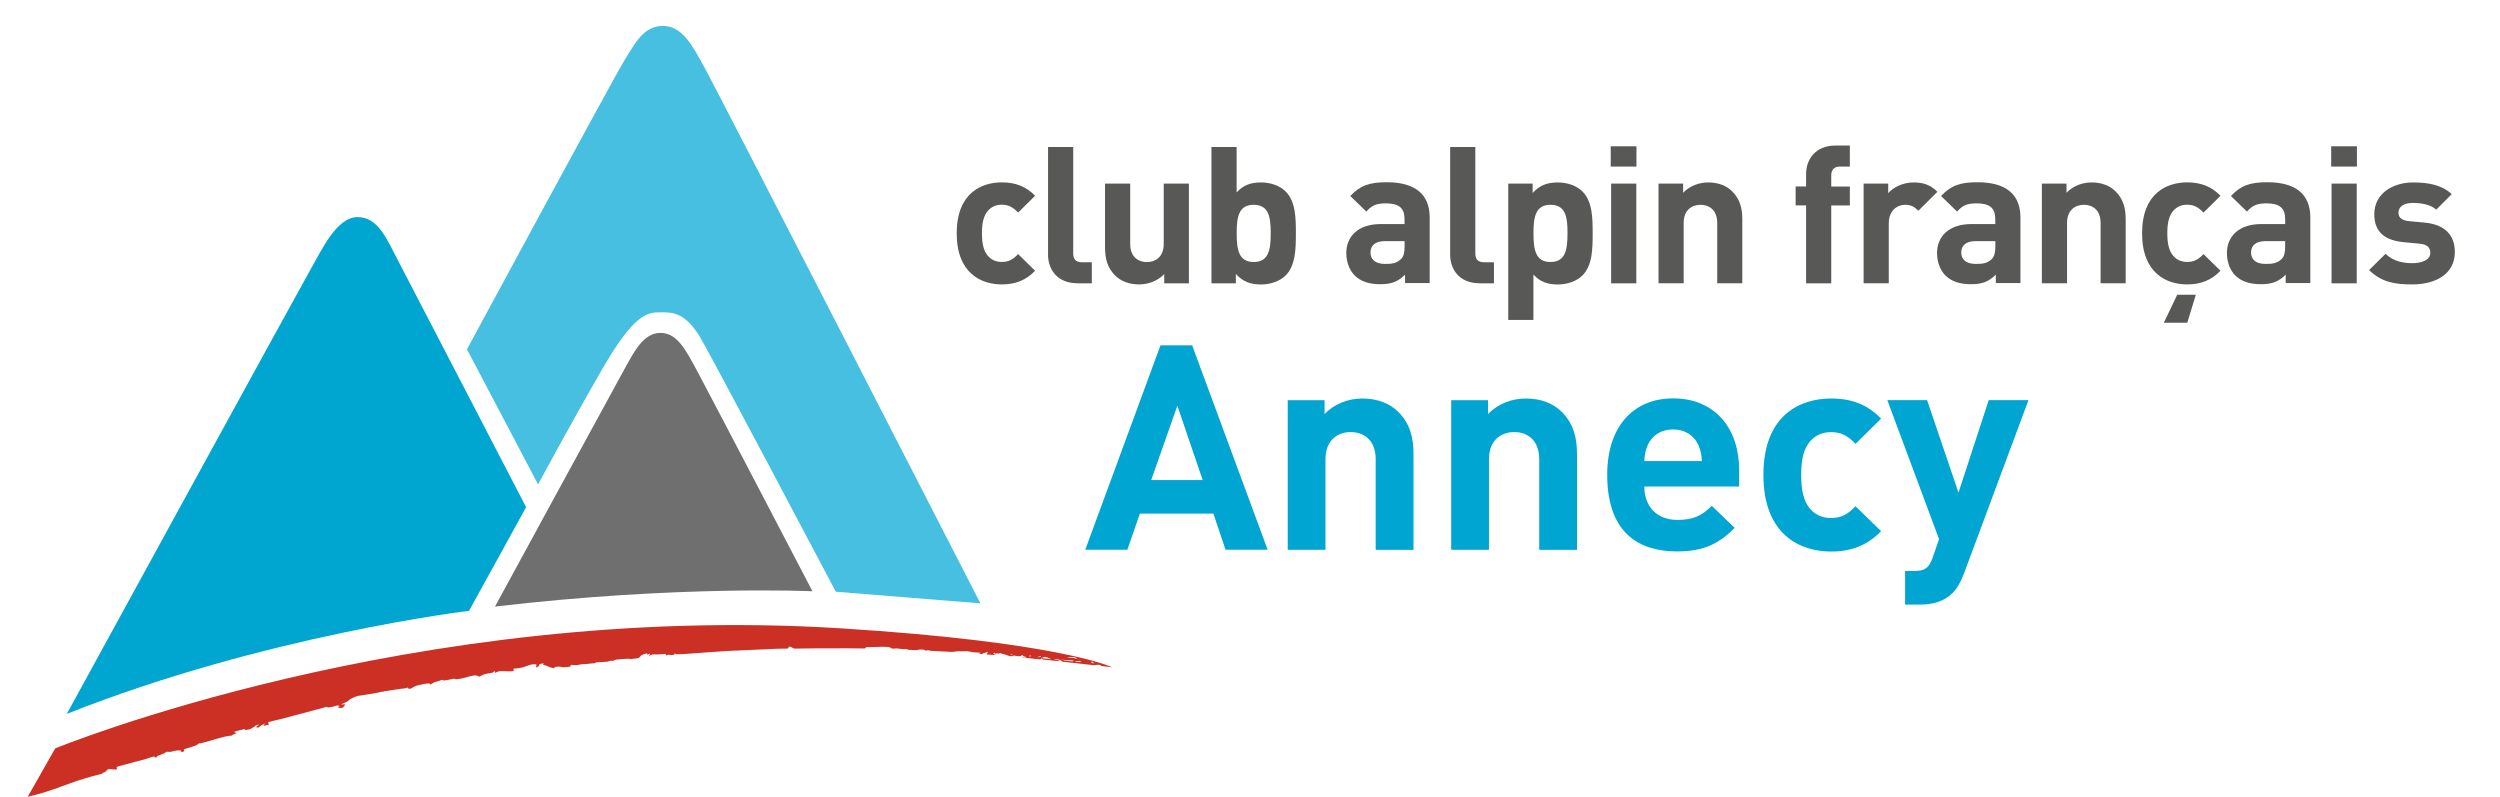<?xml version="1.0" encoding="UTF-8"?>
<svg xmlns="http://www.w3.org/2000/svg" width="160" height="51" viewBox="0 0 160 51" fill="none">
  <path d="M29.886 22.355C29.886 22.355 39.344 4.843 39.977 3.841C40.61 2.844 41.158 1.658 42.424 1.658C43.694 1.658 44.345 2.979 45.097 4.335C45.849 5.691 62.747 38.615 62.747 38.615L53.493 37.871C53.493 37.871 45.367 22.486 44.787 21.545C43.827 19.988 43.039 19.988 42.318 19.988C41.473 19.988 40.641 19.988 38.547 23.614C36.419 27.307 34.436 30.999 34.436 30.999L29.886 22.355Z" fill="#46BFE0"></path>
  <path d="M31.679 38.821C31.679 38.821 39.379 24.678 39.986 23.584C40.592 22.49 41.185 21.305 42.274 21.305C43.358 21.305 43.911 22.433 44.69 23.877C45.469 25.325 51.997 37.841 51.997 37.841C51.997 37.841 43.407 37.443 31.679 38.821Z" fill="#706F6F"></path>
  <path d="M30.019 39.092C30.019 39.092 16.928 40.658 4.275 45.689C4.275 45.689 19.242 18.343 19.911 17.179C20.584 16.02 21.544 13.872 22.907 13.894C24.204 13.916 24.739 15.263 25.523 16.768C28.204 21.917 33.67 32.46 33.67 32.46L30.019 39.092Z" fill="#00A6D0"></path>
  <path d="M53.789 40.212C26.416 38.502 3.532 47.898 3.532 47.898L1.775 50.991L1.801 51L1.797 50.987C1.797 50.987 2.598 50.79 2.642 50.768C2.682 50.746 3.536 50.497 3.722 50.414C3.908 50.331 4.89 49.998 4.965 49.963C5.041 49.928 5.797 49.718 5.899 49.683C6.001 49.648 6.315 49.583 6.377 49.561C6.439 49.539 6.51 49.526 6.545 49.508C6.581 49.486 6.585 49.456 6.559 49.456C6.532 49.456 6.572 49.447 6.621 49.447C6.669 49.447 6.767 49.386 6.802 49.338C6.837 49.289 6.926 49.206 6.97 49.215C7.01 49.224 7.307 49.25 7.342 49.25C7.377 49.25 7.431 49.263 7.461 49.237C7.488 49.211 7.475 49.202 7.484 49.184C7.492 49.163 7.457 49.114 7.457 49.114C7.457 49.114 7.47 49.075 7.59 49.04C7.709 49.005 8.594 48.773 8.67 48.751C8.745 48.73 9.311 48.594 9.404 48.554C9.493 48.515 9.714 48.445 9.772 48.432C9.825 48.419 9.856 48.41 9.873 48.423C9.896 48.436 9.913 48.463 9.949 48.484C9.984 48.506 10.024 48.498 10.024 48.498C10.024 48.498 9.984 48.484 10.011 48.445C10.037 48.406 10.086 48.375 10.17 48.344C10.254 48.309 10.493 48.222 10.542 48.2C10.59 48.178 10.604 48.139 10.604 48.139C10.604 48.139 10.639 48.113 10.657 48.117C10.679 48.126 10.728 48.108 10.767 48.117C10.807 48.126 10.856 48.117 10.918 48.117C10.98 48.117 11.139 48.047 11.237 48.043C11.334 48.034 11.396 48.021 11.453 48.021C11.511 48.021 11.537 48.012 11.555 48.029C11.577 48.043 11.591 48.078 11.595 48.099C11.604 48.121 11.635 48.135 11.684 48.121C11.732 48.108 11.754 48.108 11.772 48.069C11.794 48.029 11.759 47.981 11.759 47.981C11.759 47.981 11.768 47.955 11.807 47.942C11.847 47.929 12.555 47.723 12.617 47.671C12.679 47.618 12.706 47.57 12.763 47.575C12.816 47.583 12.909 47.54 12.985 47.535C13.06 47.526 13.772 47.308 13.87 47.282C13.967 47.255 14.463 47.115 14.556 47.115C14.644 47.115 14.706 47.076 14.773 47.08C14.835 47.089 14.844 47.089 14.857 47.054C14.87 47.019 14.959 47.002 15.007 46.98C15.056 46.958 15.096 46.945 15.118 46.931C15.14 46.918 15.091 46.879 15.069 46.879C15.047 46.879 14.959 46.853 14.959 46.853C14.959 46.853 14.981 46.84 15.047 46.813C15.118 46.787 15.379 46.726 15.476 46.704C15.574 46.682 15.627 46.651 15.658 46.678C15.684 46.704 15.698 46.717 15.76 46.717C15.822 46.717 16.043 46.665 16.1 46.621C16.153 46.581 16.26 46.52 16.295 46.503C16.331 46.49 16.331 46.45 16.331 46.45C16.331 46.45 16.353 46.437 16.401 46.415C16.45 46.393 16.609 46.363 16.609 46.363C16.609 46.363 16.459 46.463 16.428 46.494C16.401 46.52 16.366 46.542 16.419 46.555C16.472 46.568 16.53 46.564 16.556 46.555C16.583 46.547 16.693 46.433 16.742 46.407C16.791 46.38 16.937 46.31 16.985 46.306C17.034 46.297 16.901 46.354 16.888 46.393C16.875 46.433 16.861 46.468 16.941 46.441C17.025 46.415 17.171 46.38 17.202 46.371C17.238 46.363 17.224 46.337 17.202 46.319C17.18 46.297 17.114 46.258 17.176 46.223C17.238 46.188 17.95 46.026 17.95 46.026L20.778 45.273C20.778 45.273 20.889 45.221 20.911 45.239C20.933 45.26 20.951 45.291 21.061 45.273C21.172 45.252 21.323 45.234 21.402 45.199C21.477 45.164 21.588 45.147 21.637 45.151C21.686 45.16 21.712 45.16 21.725 45.186C21.739 45.212 21.637 45.225 21.637 45.26C21.637 45.295 21.686 45.287 21.734 45.3C21.783 45.313 21.845 45.313 21.907 45.3C21.969 45.287 21.933 45.287 21.991 45.23C22.048 45.173 22.066 45.133 22.088 45.112C22.11 45.09 22.053 45.077 21.991 45.077C21.929 45.077 21.796 45.103 21.854 45.068C21.907 45.033 22.172 44.937 22.225 44.902C22.279 44.867 22.372 44.766 22.398 44.757C22.425 44.748 22.73 44.56 22.96 44.53C23.186 44.504 24.115 44.346 24.226 44.32C24.337 44.294 24.483 44.245 24.456 44.272C24.429 44.298 24.491 44.272 24.589 44.245C24.686 44.219 25.35 44.136 25.438 44.114C25.527 44.092 25.859 44.066 25.934 44.053C26.009 44.04 26.08 43.992 26.12 44.014C26.16 44.035 26.071 44.084 26.191 44.084C26.31 44.084 26.372 44.035 26.412 43.996C26.452 43.957 26.731 43.852 26.802 43.847C26.872 43.839 27.182 43.76 27.266 43.751C27.35 43.747 27.523 43.738 27.523 43.738C27.523 43.738 27.47 43.834 27.514 43.821C27.563 43.808 27.727 43.703 27.775 43.677C27.824 43.651 28.085 43.581 28.134 43.567C28.174 43.528 28.381 43.511 28.381 43.511L28.359 43.563C28.359 43.563 28.527 43.528 28.59 43.528C28.651 43.528 29.067 43.427 29.067 43.427C29.067 43.427 29.059 43.454 29.151 43.467C29.24 43.48 29.475 43.441 29.581 43.414C29.683 43.388 30.072 43.283 30.125 43.27C30.178 43.257 30.408 43.209 30.492 43.23C30.577 43.252 30.674 43.305 30.674 43.305C30.674 43.305 30.935 43.169 31.041 43.139C31.148 43.112 31.479 43.069 31.519 43.051C31.559 43.029 31.657 42.942 31.679 42.955C31.701 42.968 31.679 42.994 31.679 43.029C31.679 43.064 31.705 43.077 31.767 43.029C31.829 42.981 31.988 42.946 32.072 42.946C32.157 42.946 32.462 42.972 32.612 42.968C32.763 42.959 32.825 42.959 32.873 42.929C32.922 42.894 32.86 42.88 32.86 42.846C32.86 42.811 32.865 42.776 32.949 42.784C33.033 42.793 33.4 42.736 33.475 42.701C33.551 42.666 33.878 42.579 33.931 42.552C33.984 42.526 34.13 42.504 34.201 42.513C34.272 42.522 34.325 42.5 34.334 42.552C34.343 42.605 34.259 42.758 34.343 42.71C34.427 42.662 34.489 42.64 34.502 42.609C34.515 42.574 34.48 42.539 34.542 42.509C34.604 42.474 34.737 42.456 34.785 42.469C34.834 42.483 34.794 42.496 34.759 42.522C34.723 42.548 34.87 42.574 34.927 42.592C34.98 42.605 35.237 42.727 35.321 42.741C35.405 42.754 35.493 42.767 35.52 42.767C35.547 42.767 35.485 42.758 35.485 42.727C35.485 42.692 35.511 42.688 35.582 42.675C35.653 42.662 35.83 42.662 35.914 42.675C35.998 42.688 35.967 42.71 36.113 42.701C36.171 42.697 36.246 42.692 36.312 42.688C36.379 42.679 36.441 42.671 36.507 42.662C36.507 42.649 36.507 42.614 36.516 42.587C36.52 42.561 36.556 42.548 36.627 42.552C36.697 42.561 36.919 42.587 36.972 42.566C37.025 42.544 37.215 42.504 37.304 42.504C37.392 42.504 37.476 42.504 37.658 42.483C37.839 42.461 37.976 42.447 38.047 42.447C38.118 42.447 38.118 42.408 38.118 42.408C38.118 42.408 38.167 42.373 38.255 42.382C38.33 42.386 38.689 42.364 38.826 42.351C38.844 42.351 38.861 42.347 38.883 42.347C38.923 42.338 39.065 42.286 39.105 42.286C39.145 42.286 39.242 42.294 39.242 42.294C39.242 42.294 39.366 42.224 39.415 42.22C39.463 42.211 39.711 42.185 39.804 42.181C39.893 42.172 40.238 42.154 40.3 42.159C40.331 42.163 40.317 42.172 40.3 42.185C40.428 42.172 40.556 42.159 40.689 42.146C40.751 42.133 40.809 42.128 40.862 42.111C40.946 42.084 40.995 41.962 41.074 41.927C41.158 41.892 41.287 41.831 41.38 41.822C41.468 41.818 41.428 41.857 41.406 41.874C41.384 41.896 41.419 41.909 41.49 41.874C41.561 41.839 41.614 41.813 41.601 41.861C41.588 41.909 41.526 41.931 41.53 41.949C41.539 41.971 41.53 41.971 41.619 41.936C41.707 41.901 41.742 41.874 41.849 41.883C41.95 41.892 42.167 41.883 42.34 41.87C42.513 41.857 42.645 41.844 42.645 41.844C42.645 41.844 42.57 41.852 42.61 41.896C42.636 41.927 42.641 41.949 42.659 41.949C42.663 41.949 42.667 41.949 42.672 41.949C42.681 41.944 42.69 41.94 42.703 41.931C42.765 41.883 42.849 41.905 42.902 41.918C42.924 41.922 42.955 41.922 42.986 41.922C43.048 41.918 43.114 41.909 43.176 41.905C43.176 41.901 43.181 41.901 43.181 41.896C43.172 41.861 43.11 41.809 43.172 41.822C43.234 41.835 43.199 41.861 43.309 41.87C43.42 41.874 43.743 41.861 43.792 41.857C43.8 41.857 43.893 41.848 44.039 41.839C44.531 41.8 45.017 41.769 45.5 41.734C46.04 41.695 46.505 41.664 46.505 41.664L49.762 41.52L50.417 41.511C50.417 41.511 50.43 41.502 50.457 41.45C50.483 41.398 50.519 41.362 50.607 41.398C50.696 41.432 50.78 41.507 50.819 41.507C50.842 41.507 50.899 41.507 50.961 41.511C51.824 41.494 52.674 41.489 53.51 41.494C53.833 41.489 54.059 41.489 54.059 41.489L55.347 41.502C55.347 41.502 55.373 41.489 55.418 41.441C55.458 41.393 55.515 41.415 55.55 41.415C55.586 41.415 56.436 41.402 56.506 41.393C56.577 41.384 56.865 41.406 56.949 41.432C57.033 41.459 57.073 41.516 57.122 41.516C57.17 41.516 57.343 41.494 57.418 41.502C57.493 41.511 57.901 41.564 57.958 41.542C58.016 41.52 58.033 41.533 58.078 41.568C58.095 41.581 58.122 41.59 58.157 41.59C58.25 41.594 58.343 41.599 58.44 41.603C58.551 41.603 58.679 41.599 58.697 41.603C58.724 41.612 58.737 41.599 58.799 41.577C58.861 41.555 59.157 41.577 59.188 41.599C59.215 41.616 59.228 41.647 59.259 41.642C59.264 41.642 59.268 41.642 59.277 41.642C59.317 41.629 59.343 41.616 59.383 41.616C59.423 41.616 59.551 41.651 59.551 41.651C59.551 41.651 60.423 41.704 60.56 41.704C60.697 41.704 60.976 41.743 61.114 41.704C61.251 41.664 61.507 41.669 61.468 41.678C61.428 41.686 61.529 41.691 61.605 41.686C61.68 41.678 61.848 41.66 61.928 41.678C62.012 41.699 62.224 41.73 62.26 41.739C62.295 41.748 62.508 41.761 62.587 41.761C62.663 41.761 62.813 41.782 62.747 41.8C62.702 41.813 62.663 41.835 62.663 41.848C62.724 41.852 62.786 41.857 62.848 41.861C62.853 41.857 62.857 41.857 62.866 41.848C62.906 41.796 63.012 41.787 63.052 41.778C63.092 41.769 63.26 41.695 63.225 41.752C63.189 41.804 63.149 41.848 63.149 41.848C63.149 41.848 63.136 41.879 63.185 41.888C63.207 41.888 63.233 41.892 63.255 41.892C63.264 41.892 63.273 41.892 63.282 41.892C63.384 41.901 63.481 41.909 63.583 41.918C63.649 41.918 63.729 41.914 63.747 41.918C63.773 41.927 63.711 41.909 63.614 41.87C63.517 41.831 63.649 41.752 63.676 41.796C63.703 41.835 63.711 41.835 63.729 41.844C63.751 41.852 63.778 41.822 63.778 41.822C63.778 41.822 63.804 41.787 63.826 41.809C63.849 41.831 63.791 41.822 63.849 41.831C63.902 41.839 63.849 41.852 63.902 41.839C63.955 41.826 63.986 41.778 64.034 41.804C64.083 41.831 64.344 41.892 64.402 41.914C64.455 41.936 64.574 41.984 64.623 41.988C64.672 41.997 64.725 42.014 64.773 41.988C64.822 41.962 64.884 41.953 64.942 41.962C64.995 41.971 65.141 42.01 65.247 41.997L65.349 41.984C65.349 41.984 65.371 41.896 65.433 41.931C65.495 41.966 65.46 41.992 65.557 42.014C65.654 42.036 65.69 42.062 65.69 42.062C65.69 42.062 65.69 42.097 65.606 42.084C65.522 42.071 65.495 42.071 65.468 42.071C65.442 42.071 65.344 42.062 65.406 42.084C65.517 42.093 65.623 42.106 65.73 42.115C65.752 42.111 65.783 42.111 65.844 42.119C65.902 42.124 66.008 42.137 66.115 42.154C66.269 42.167 66.429 42.185 66.579 42.198C66.588 42.194 66.597 42.189 66.61 42.181C66.659 42.141 66.637 42.111 66.685 42.146C66.734 42.181 66.739 42.216 66.792 42.216C66.84 42.216 67.478 42.281 67.548 42.299C67.553 42.299 67.562 42.299 67.566 42.299C67.624 42.307 67.725 42.29 67.765 42.277C67.805 42.264 67.801 42.224 67.867 42.251C67.938 42.277 67.92 42.29 67.964 42.321C67.982 42.334 67.982 42.343 67.991 42.347C68.664 42.421 69.323 42.491 69.96 42.566C70.027 42.57 70.102 42.552 70.151 42.557C70.199 42.566 70.186 42.544 70.27 42.548C70.354 42.557 70.381 42.539 70.421 42.57C70.452 42.592 70.474 42.609 70.505 42.627C70.651 42.644 70.801 42.662 70.947 42.679C70.947 42.679 70.952 42.679 70.956 42.679C71.045 42.679 71.142 42.701 71.142 42.701L71.186 42.71C71.16 42.688 67.787 41.087 53.789 40.212ZM64.689 41.874C64.663 41.861 64.654 41.857 64.645 41.857C64.685 41.857 64.734 41.852 64.751 41.852C64.787 41.852 64.791 41.901 64.791 41.901C64.791 41.901 64.747 41.905 64.689 41.874ZM65.977 41.979C65.977 41.979 65.955 42.028 65.929 42.019C65.902 42.01 65.84 41.979 65.84 41.979C65.84 41.979 65.924 41.958 65.973 41.953C66.017 41.944 65.977 41.979 65.977 41.979ZM66.584 42.041C66.531 42.062 66.482 42.054 66.451 42.062C66.424 42.071 66.389 42.062 66.389 42.062C66.389 42.062 66.499 42.014 66.548 42.01C66.597 42.001 66.624 41.984 66.624 41.984C66.624 41.984 66.641 42.019 66.584 42.041ZM67.194 42.185C67.057 42.163 66.964 42.15 66.911 42.15C66.858 42.15 66.743 42.128 66.743 42.128L66.707 42.08C66.778 42.054 66.823 42.041 66.88 42.041C66.938 42.041 66.929 42.049 66.986 42.067C67.04 42.089 67.172 42.137 67.172 42.137C67.172 42.137 67.332 42.203 67.194 42.185ZM67.65 42.216C67.588 42.224 67.429 42.181 67.429 42.181C67.513 42.181 67.637 42.167 67.69 42.172C67.743 42.181 67.871 42.181 67.871 42.181C67.871 42.181 67.712 42.211 67.65 42.216ZM68.376 42.058C68.411 42.036 68.633 42.058 68.695 42.049C68.757 42.041 68.889 42.102 68.907 42.133C68.929 42.159 68.929 42.181 68.819 42.133C68.708 42.084 68.305 42.084 68.305 42.084C68.305 42.084 68.341 42.08 68.376 42.058ZM68.695 42.312C68.668 42.325 68.633 42.338 68.593 42.325C68.553 42.312 68.261 42.299 68.19 42.286C68.119 42.273 67.947 42.211 67.947 42.211C68.009 42.224 68.141 42.237 68.19 42.246C68.239 42.251 68.314 42.246 68.398 42.251C68.482 42.259 68.584 42.251 68.641 42.264C68.695 42.277 68.721 42.299 68.695 42.312ZM69.102 42.356C69.04 42.356 68.956 42.377 68.907 42.377C68.858 42.377 68.805 42.338 68.805 42.338C68.827 42.338 68.938 42.325 69.004 42.316C69.075 42.307 69.088 42.281 69.124 42.294C69.159 42.307 69.186 42.343 69.186 42.343C69.186 42.343 69.164 42.356 69.102 42.356ZM69.912 42.434C69.876 42.426 69.81 42.351 69.81 42.351C69.956 42.343 69.96 42.404 70.009 42.439C70.058 42.478 69.947 42.443 69.912 42.434Z" fill="#CC3024"></path>
  <path d="M64.114 18.203C62.826 18.203 61.229 17.516 61.229 14.931C61.229 12.345 62.826 11.672 64.114 11.672C65.008 11.672 65.676 11.943 66.247 12.529L65.159 13.605C64.822 13.251 64.539 13.102 64.119 13.102C63.733 13.102 63.437 13.238 63.203 13.518C62.955 13.824 62.844 14.253 62.844 14.926C62.844 15.6 62.955 16.042 63.203 16.348C63.437 16.628 63.733 16.764 64.119 16.764C64.539 16.764 64.827 16.615 65.159 16.261L66.247 17.328C65.676 17.923 65.008 18.203 64.114 18.203Z" fill="#585857"></path>
  <path d="M68.96 18.129C67.633 18.129 67.075 17.21 67.075 16.304V9.41H68.686V16.208C68.686 16.589 68.845 16.786 69.257 16.786H69.876V18.133H68.96V18.129Z" fill="#585857"></path>
  <path d="M74.51 18.129V17.543C74.09 17.984 73.492 18.203 72.899 18.203C72.253 18.203 71.735 17.993 71.377 17.639C70.854 17.123 70.722 16.523 70.722 15.828V11.751H72.333V15.609C72.333 16.48 72.89 16.773 73.399 16.773C73.908 16.773 74.479 16.48 74.479 15.609V11.751H76.09V18.133H74.51V18.129Z" fill="#585857"></path>
  <path d="M82.281 17.63C81.923 17.984 81.339 18.207 80.706 18.207C80.024 18.207 79.542 18.024 79.095 17.534V18.133H77.533V9.41H79.144V12.315C79.564 11.851 80.046 11.676 80.706 11.676C81.339 11.676 81.918 11.895 82.281 12.254C82.928 12.892 82.936 13.982 82.936 14.935C82.936 15.889 82.923 16.991 82.281 17.63ZM80.237 13.107C79.272 13.107 79.148 13.89 79.148 14.931C79.148 15.972 79.272 16.768 80.237 16.768C81.202 16.768 81.326 15.972 81.326 14.931C81.326 13.894 81.202 13.107 80.237 13.107Z" fill="#585857"></path>
  <path d="M89.924 18.129V17.577C89.491 18.006 89.084 18.19 88.34 18.19C87.61 18.19 87.074 18.006 86.694 17.625C86.349 17.271 86.163 16.755 86.163 16.191C86.163 15.176 86.871 14.34 88.367 14.34H89.889V14.021C89.889 13.321 89.544 13.015 88.685 13.015C88.066 13.015 87.782 13.163 87.446 13.54L86.419 12.546C87.052 11.86 87.672 11.663 88.747 11.663C90.557 11.663 91.5 12.424 91.5 13.916V18.116H89.924V18.129ZM89.889 15.434H88.615C88.03 15.434 87.712 15.705 87.712 16.156C87.712 16.598 88.008 16.891 88.641 16.891C89.088 16.891 89.371 16.856 89.659 16.584C89.832 16.427 89.894 16.169 89.894 15.775V15.434H89.889Z" fill="#585857"></path>
  <path d="M94.695 18.129C93.368 18.129 92.81 17.21 92.81 16.304V9.41H94.421V16.208C94.421 16.589 94.58 16.786 94.992 16.786H95.612V18.133H94.695V18.129Z" fill="#585857"></path>
  <path d="M101.276 17.63C100.918 17.984 100.334 18.207 99.701 18.207C99.046 18.207 98.559 18.037 98.138 17.569V20.474H96.528V11.75H98.09V12.35C98.537 11.86 99.019 11.676 99.701 11.676C100.334 11.676 100.913 11.895 101.276 12.254C101.922 12.892 101.931 13.982 101.931 14.935C101.931 15.889 101.922 16.991 101.276 17.63ZM99.232 13.107C98.267 13.107 98.143 13.89 98.143 14.931C98.143 15.972 98.267 16.768 99.232 16.768C100.196 16.768 100.32 15.972 100.32 14.931C100.325 13.894 100.201 13.107 99.232 13.107Z" fill="#585857"></path>
  <path d="M103.086 10.657V9.362H104.733V10.661H103.086V10.657ZM103.113 18.129V11.75H104.724V18.133H103.113V18.129Z" fill="#585857"></path>
  <path d="M109.902 18.129V14.27C109.902 13.4 109.344 13.107 108.835 13.107C108.326 13.107 107.755 13.4 107.755 14.27V18.129H106.145V11.75H107.72V12.337C108.14 11.895 108.738 11.676 109.331 11.676C109.977 11.676 110.495 11.886 110.853 12.24C111.376 12.757 111.508 13.356 111.508 14.052V18.129H109.902Z" fill="#585857"></path>
  <path d="M117.2 13.146V18.133H115.589V13.146H114.921V11.934H115.589V11.138C115.589 10.232 116.16 9.314 117.474 9.314H118.39V10.661H117.757C117.372 10.661 117.2 10.871 117.2 11.239V11.938H118.39V13.15H117.2V13.146Z" fill="#585857"></path>
  <path d="M122.776 13.487C122.528 13.242 122.316 13.107 121.922 13.107C121.426 13.107 120.882 13.474 120.882 14.283V18.129H119.271V11.75H120.846V12.363C121.156 11.995 121.776 11.676 122.471 11.676C123.103 11.676 123.55 11.834 123.993 12.275L122.776 13.487Z" fill="#585857"></path>
  <path d="M127.733 18.129V17.577C127.299 18.006 126.892 18.19 126.148 18.19C125.418 18.19 124.883 18.006 124.502 17.625C124.157 17.271 123.971 16.755 123.971 16.191C123.971 15.176 124.679 14.34 126.175 14.34H127.697V14.021C127.697 13.321 127.352 13.015 126.494 13.015C125.874 13.015 125.591 13.163 125.254 13.54L124.228 12.546C124.861 11.86 125.48 11.663 126.556 11.663C128.366 11.663 129.308 12.424 129.308 13.916V18.116H127.733V18.129ZM127.697 15.434H126.423C125.839 15.434 125.52 15.705 125.52 16.156C125.52 16.598 125.816 16.891 126.449 16.891C126.896 16.891 127.18 16.856 127.467 16.584C127.64 16.427 127.702 16.169 127.702 15.775V15.434H127.697Z" fill="#585857"></path>
  <path d="M134.438 18.129V14.27C134.438 13.4 133.88 13.107 133.371 13.107C132.862 13.107 132.291 13.4 132.291 14.27V18.129H130.68V11.75H132.256V12.337C132.676 11.895 133.274 11.676 133.867 11.676C134.513 11.676 135.031 11.886 135.389 12.24C135.911 12.757 136.044 13.356 136.044 14.052V18.129H134.438Z" fill="#585857"></path>
  <path d="M139.979 18.203C138.691 18.203 137.093 17.516 137.093 14.931C137.093 12.345 138.691 11.672 139.979 11.672C140.872 11.672 141.541 11.943 142.112 12.529L141.023 13.605C140.687 13.251 140.403 13.102 139.983 13.102C139.598 13.102 139.301 13.238 139.067 13.518C138.819 13.824 138.708 14.253 138.708 14.926C138.708 15.6 138.819 16.042 139.067 16.348C139.301 16.628 139.598 16.764 139.983 16.764C140.403 16.764 140.691 16.615 141.023 16.261L142.112 17.328C141.536 17.923 140.868 18.203 139.979 18.203ZM139.987 20.653H138.487L139.341 18.864H140.532L139.987 20.653Z" fill="#585857"></path>
  <path d="M146.285 18.129V17.577C145.851 18.006 145.444 18.19 144.701 18.19C143.97 18.19 143.435 18.006 143.054 17.625C142.709 17.271 142.523 16.755 142.523 16.191C142.523 15.176 143.231 14.34 144.727 14.34H146.25V14.021C146.25 13.321 145.904 13.015 145.046 13.015C144.426 13.015 144.143 13.163 143.807 13.54L142.78 12.546C143.413 11.86 144.032 11.663 145.108 11.663C146.918 11.663 147.861 12.424 147.861 13.916V18.116H146.285V18.129ZM146.245 15.434H144.971C144.386 15.434 144.068 15.705 144.068 16.156C144.068 16.598 144.364 16.891 144.997 16.891C145.444 16.891 145.727 16.856 146.015 16.584C146.188 16.427 146.25 16.169 146.25 15.775V15.434H146.245Z" fill="#585857"></path>
  <path d="M149.197 10.657V9.362H150.843V10.661H149.197V10.657ZM149.219 18.129V11.75H150.83V18.133H149.219V18.129Z" fill="#585857"></path>
  <path d="M154.375 18.203C153.357 18.203 152.441 18.094 151.622 17.284L152.676 16.243C153.207 16.768 153.902 16.843 154.397 16.843C154.955 16.843 155.539 16.659 155.539 16.182C155.539 15.863 155.366 15.644 154.857 15.596L153.84 15.499C152.676 15.39 151.954 14.887 151.954 13.71C151.954 12.389 153.131 11.676 154.446 11.676C155.45 11.676 156.291 11.847 156.911 12.424L155.92 13.417C155.548 13.085 154.977 12.988 154.419 12.988C153.773 12.988 153.503 13.281 153.503 13.601C153.503 13.833 153.601 14.104 154.171 14.152L155.189 14.248C156.464 14.371 157.11 15.044 157.11 16.121C157.115 17.529 155.902 18.203 154.375 18.203Z" fill="#585857"></path>
  <path d="M78.436 35.185L77.657 32.871H72.952L72.151 35.185H69.456L74.271 22.101H76.298L81.131 35.185H78.436ZM75.351 25.964L73.678 30.723H76.971L75.351 25.964Z" fill="#00A6D1"></path>
  <path d="M88.044 35.186V29.398C88.044 28.094 87.207 27.652 86.446 27.652C85.685 27.652 84.831 28.094 84.831 29.398V35.186H82.414V25.614H84.773V26.497C85.406 25.837 86.296 25.504 87.189 25.504C88.154 25.504 88.938 25.815 89.478 26.349C90.256 27.119 90.464 28.02 90.464 29.07V35.19H88.044V35.186Z" fill="#00A6D1"></path>
  <path d="M98.51 35.186V29.398C98.51 28.094 97.674 27.652 96.913 27.652C96.151 27.652 95.293 28.094 95.293 29.398V35.186H92.876V25.614H95.235V26.497C95.868 25.837 96.758 25.504 97.652 25.504C98.617 25.504 99.4 25.815 99.94 26.349C100.719 27.119 100.927 28.02 100.927 29.07V35.19H98.51V35.186Z" fill="#00A6D1"></path>
  <path d="M105.237 31.143C105.237 32.373 105.999 33.274 107.357 33.274C108.415 33.274 108.937 32.981 109.552 32.373L111.022 33.786C110.035 34.761 109.088 35.291 107.339 35.291C105.051 35.291 102.861 34.263 102.861 30.382C102.861 27.259 104.569 25.496 107.083 25.496C109.778 25.496 111.305 27.442 111.305 30.072V31.139H105.237V31.143ZM108.694 28.479C108.433 27.91 107.893 27.486 107.074 27.486C106.255 27.486 105.715 27.91 105.459 28.479C105.308 28.829 105.255 29.087 105.237 29.507H108.919C108.902 29.087 108.844 28.829 108.694 28.479Z" fill="#00A6D1"></path>
  <path d="M117.191 35.299C115.257 35.299 112.858 34.271 112.858 30.391C112.858 26.515 115.257 25.504 117.191 25.504C118.532 25.504 119.532 25.907 120.391 26.791L118.753 28.409C118.253 27.875 117.824 27.657 117.191 27.657C116.616 27.657 116.169 27.858 115.814 28.282C115.443 28.742 115.275 29.385 115.275 30.395C115.275 31.406 115.443 32.066 115.814 32.526C116.169 32.95 116.616 33.151 117.191 33.151C117.824 33.151 118.249 32.933 118.753 32.399L120.391 33.996C119.532 34.875 118.527 35.299 117.191 35.299Z" fill="#00A6D1"></path>
  <path d="M125.684 36.73C125.48 37.264 125.254 37.666 124.958 37.959C124.4 38.51 123.674 38.694 122.873 38.694H121.926V36.542H122.484C123.17 36.542 123.449 36.376 123.692 35.68L124.099 34.503L120.789 25.609H123.334L125.343 31.528L127.277 25.609H129.822L125.684 36.73Z" fill="#00A6D1"></path>
</svg>
